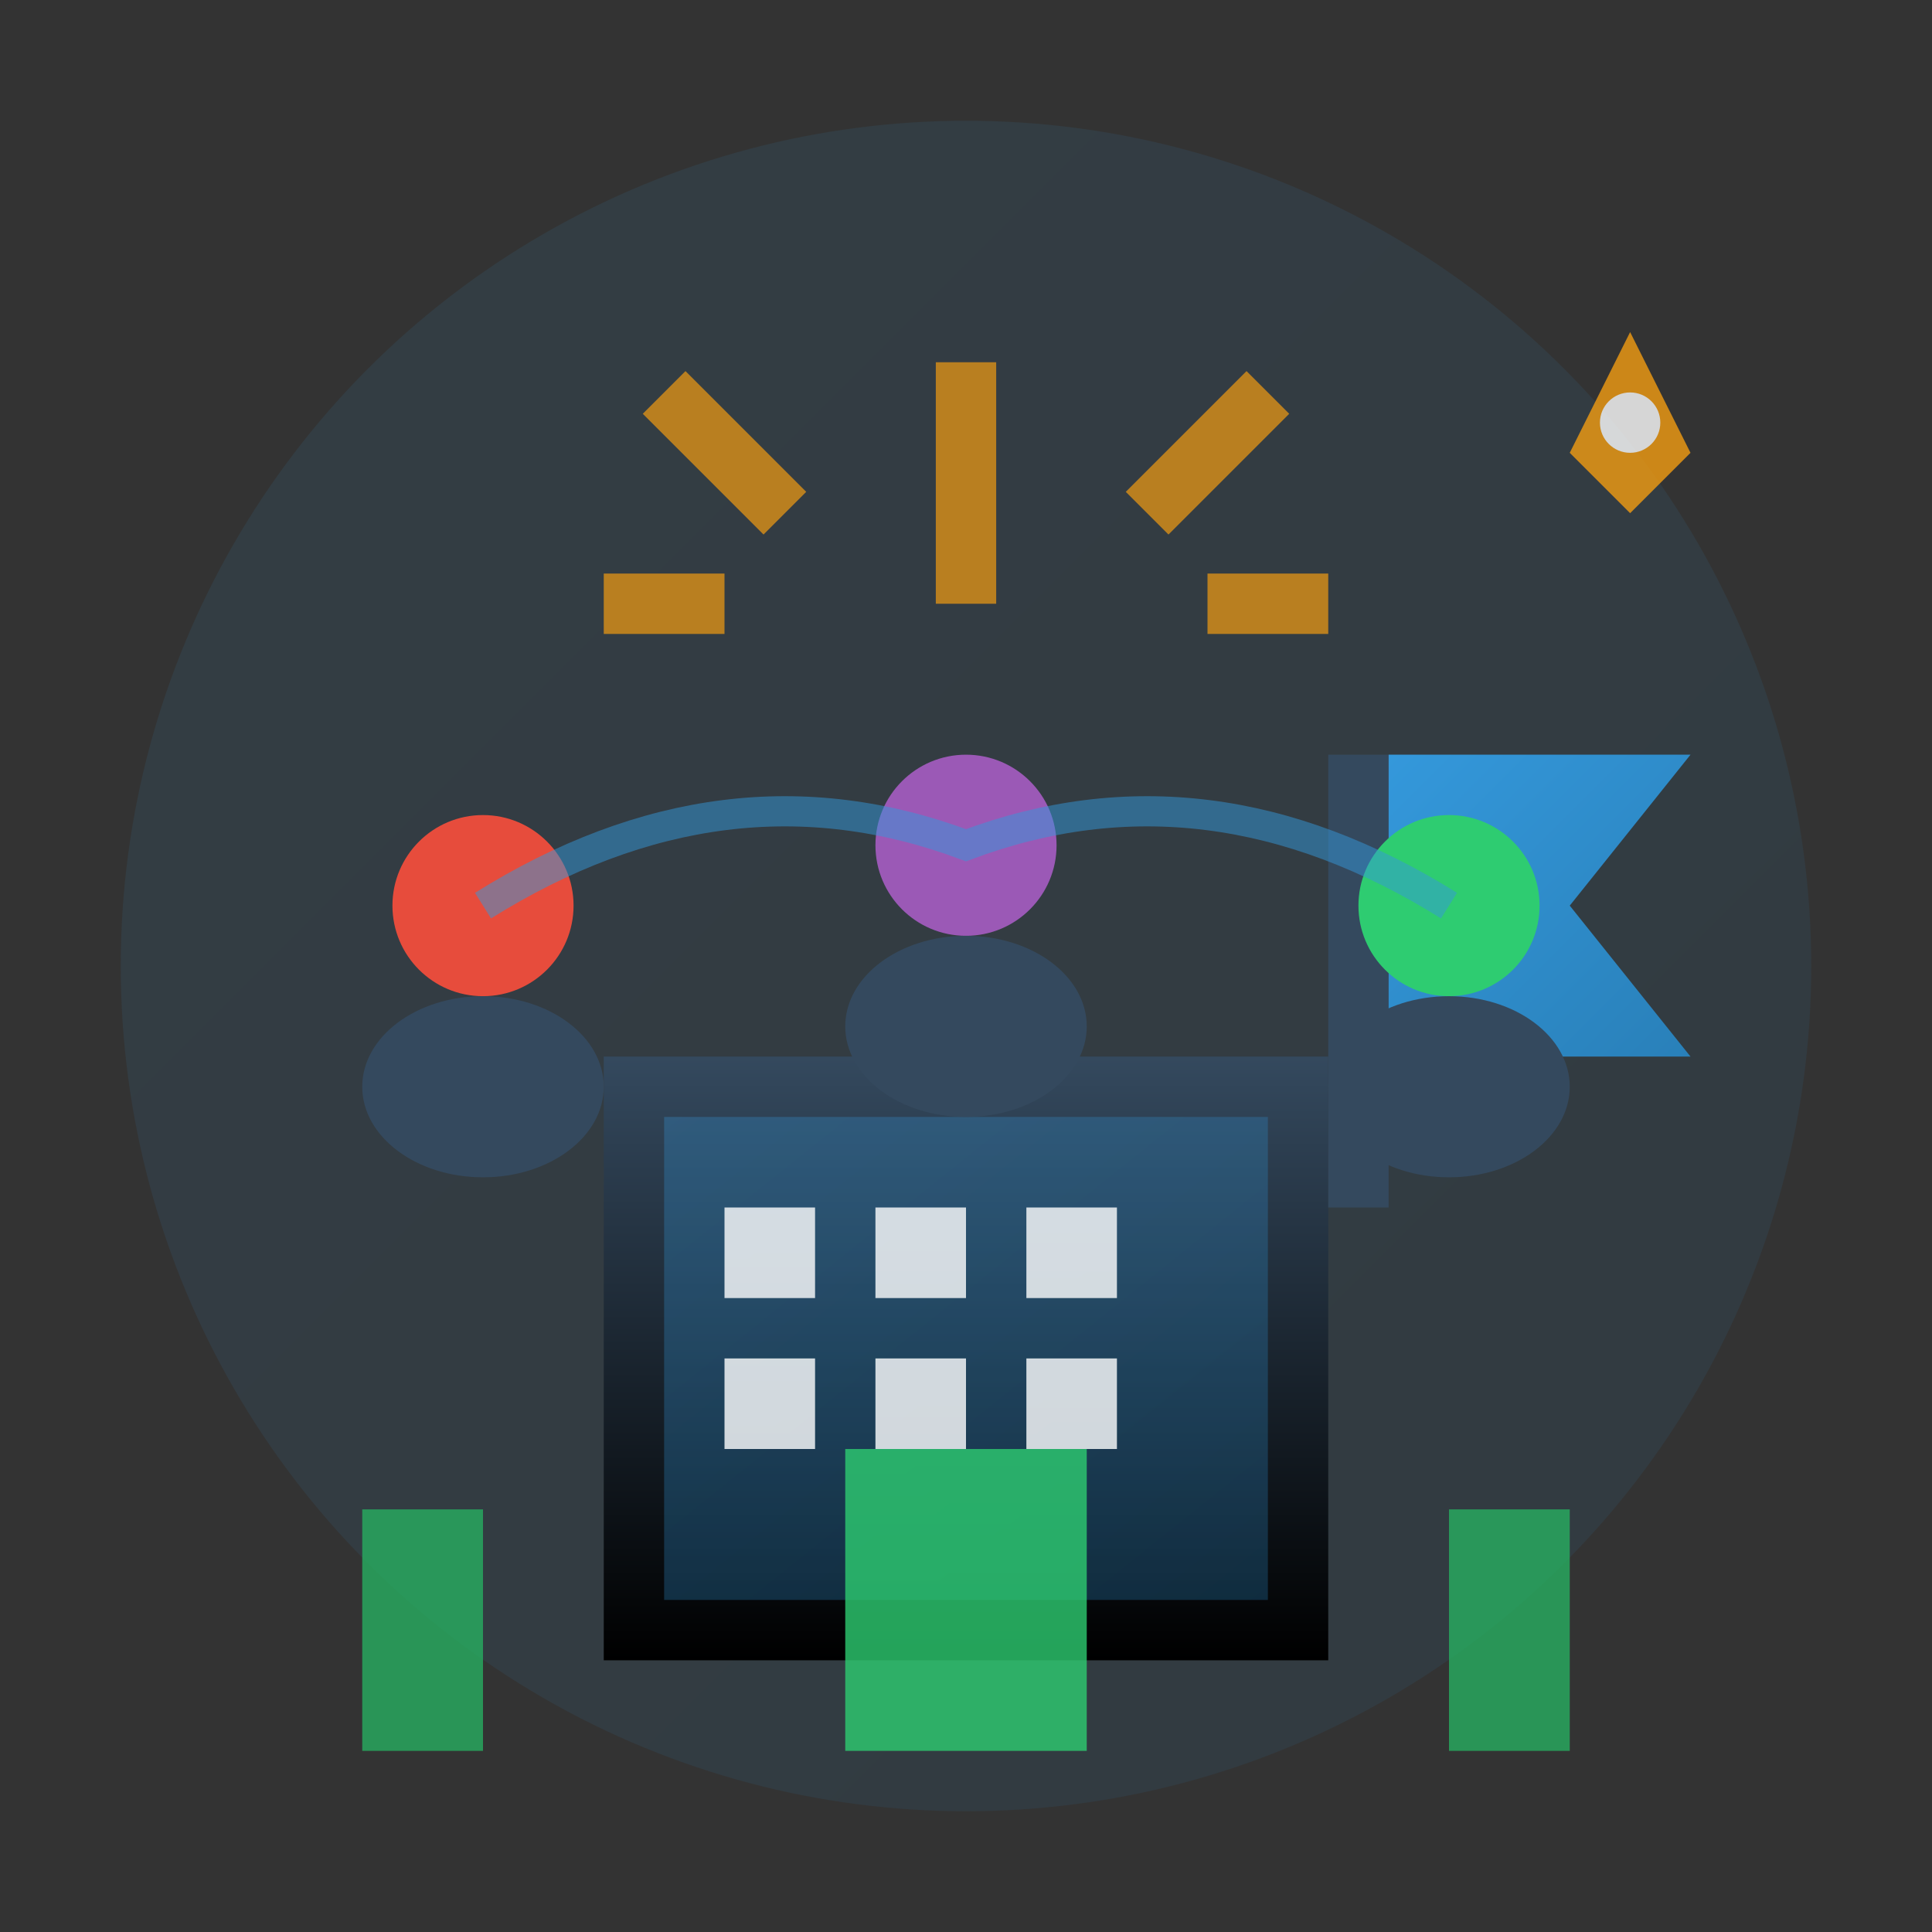 <svg xmlns="http://www.w3.org/2000/svg" viewBox="0 0 64 64" width="64" height="64">
  <rect x="0" y="0" width="64" height="64" fill="#333333" stroke="none"/>
  <defs>
    <linearGradient id="aboutGradient" x1="0%" y1="0%" x2="100%" y2="100%">
      <stop offset="0%" style="stop-color:#3498db;stop-opacity:1" />
      <stop offset="100%" style="stop-color:#2980b9;stop-opacity:1" />
    </linearGradient>
    <linearGradient id="buildingGradient" x1="0%" y1="0%" x2="0%" y2="100%">
      <stop offset="0%" style="stop-color:#34495e;stop-opacity:1" />
      <stop offset="100%" style="stop-color:#000;stop-opacity:1" />
    </linearGradient>
  </defs>
  
  <!-- Background circle -->
  <circle cx="32" cy="32" r="28" fill="url(#aboutGradient)" opacity="0.1"/>
  
  <!-- Building/company structure -->
  <rect x="20" y="35" width="24" height="20" fill="url(#buildingGradient)"/>
  <rect x="22" y="37" width="20" height="16" fill="url(#aboutGradient)" opacity="0.3"/>
  
  <!-- Building windows -->
  <rect x="24" y="40" width="3" height="3" fill="white" opacity="0.8"/>
  <rect x="29" y="40" width="3" height="3" fill="white" opacity="0.8"/>
  <rect x="34" y="40" width="3" height="3" fill="white" opacity="0.8"/>
  <rect x="24" y="45" width="3" height="3" fill="white" opacity="0.8"/>
  <rect x="29" y="45" width="3" height="3" fill="white" opacity="0.8"/>
  <rect x="34" y="45" width="3" height="3" fill="white" opacity="0.8"/>
  
  <!-- Company flag/banner -->
  <rect x="44" y="25" width="2" height="15" fill="#34495e"/>
  <path d="M46 25 L56 25 L52 30 L56 35 L46 35 Z" fill="url(#aboutGradient)"/>
  
  <!-- Mission/vision rays -->
  <g transform="translate(32, 20)">
    <line x1="0" y1="0" x2="0" y2="-8" stroke="#f39c12" stroke-width="2" opacity="0.7"/>
    <line x1="-6" y1="-3" x2="-10" y2="-7" stroke="#f39c12" stroke-width="2" opacity="0.7"/>
    <line x1="6" y1="-3" x2="10" y2="-7" stroke="#f39c12" stroke-width="2" opacity="0.7"/>
    <line x1="-8" y1="0" x2="-12" y2="0" stroke="#f39c12" stroke-width="2" opacity="0.7"/>
    <line x1="8" y1="0" x2="12" y2="0" stroke="#f39c12" stroke-width="2" opacity="0.7"/>
  </g>
  
  <!-- Company values/pillars -->
  <rect x="12" y="50" width="4" height="8" fill="#27ae60" opacity="0.8"/>
  <rect x="48" y="50" width="4" height="8" fill="#27ae60" opacity="0.8"/>
  <rect x="28" y="48" width="4" height="10" fill="#2ecc71" opacity="0.8"/>
  <rect x="32" y="48" width="4" height="10" fill="#2ecc71" opacity="0.8"/>
  
  <!-- People/team icons -->
  <g transform="translate(16, 30)">
    <circle cx="0" cy="0" r="3" fill="#e74c3c"/>
    <ellipse cx="0" cy="6" rx="4" ry="3" fill="#34495e"/>
  </g>
  
  <g transform="translate(32, 28)">
    <circle cx="0" cy="0" r="3" fill="#9b59b6"/>
    <ellipse cx="0" cy="6" rx="4" ry="3" fill="#34495e"/>
  </g>
  
  <g transform="translate(48, 30)">
    <circle cx="0" cy="0" r="3" fill="#2ecc71"/>
    <ellipse cx="0" cy="6" rx="4" ry="3" fill="#34495e"/>
  </g>
  
  <!-- Connection/unity lines -->
  <path d="M16 30 Q24 25 32 28 Q40 25 48 30" stroke="#3498db" stroke-width="1" opacity="0.5" fill="none"/>
  
  <!-- Innovation spark -->
  <g transform="translate(52, 15)" opacity="0.8">
    <path d="M0 0 L2 -4 L4 0 L2 2 Z" fill="#f39c12"/>
    <circle cx="2" cy="-1" r="1" fill="white"/>
  </g>
</svg>
